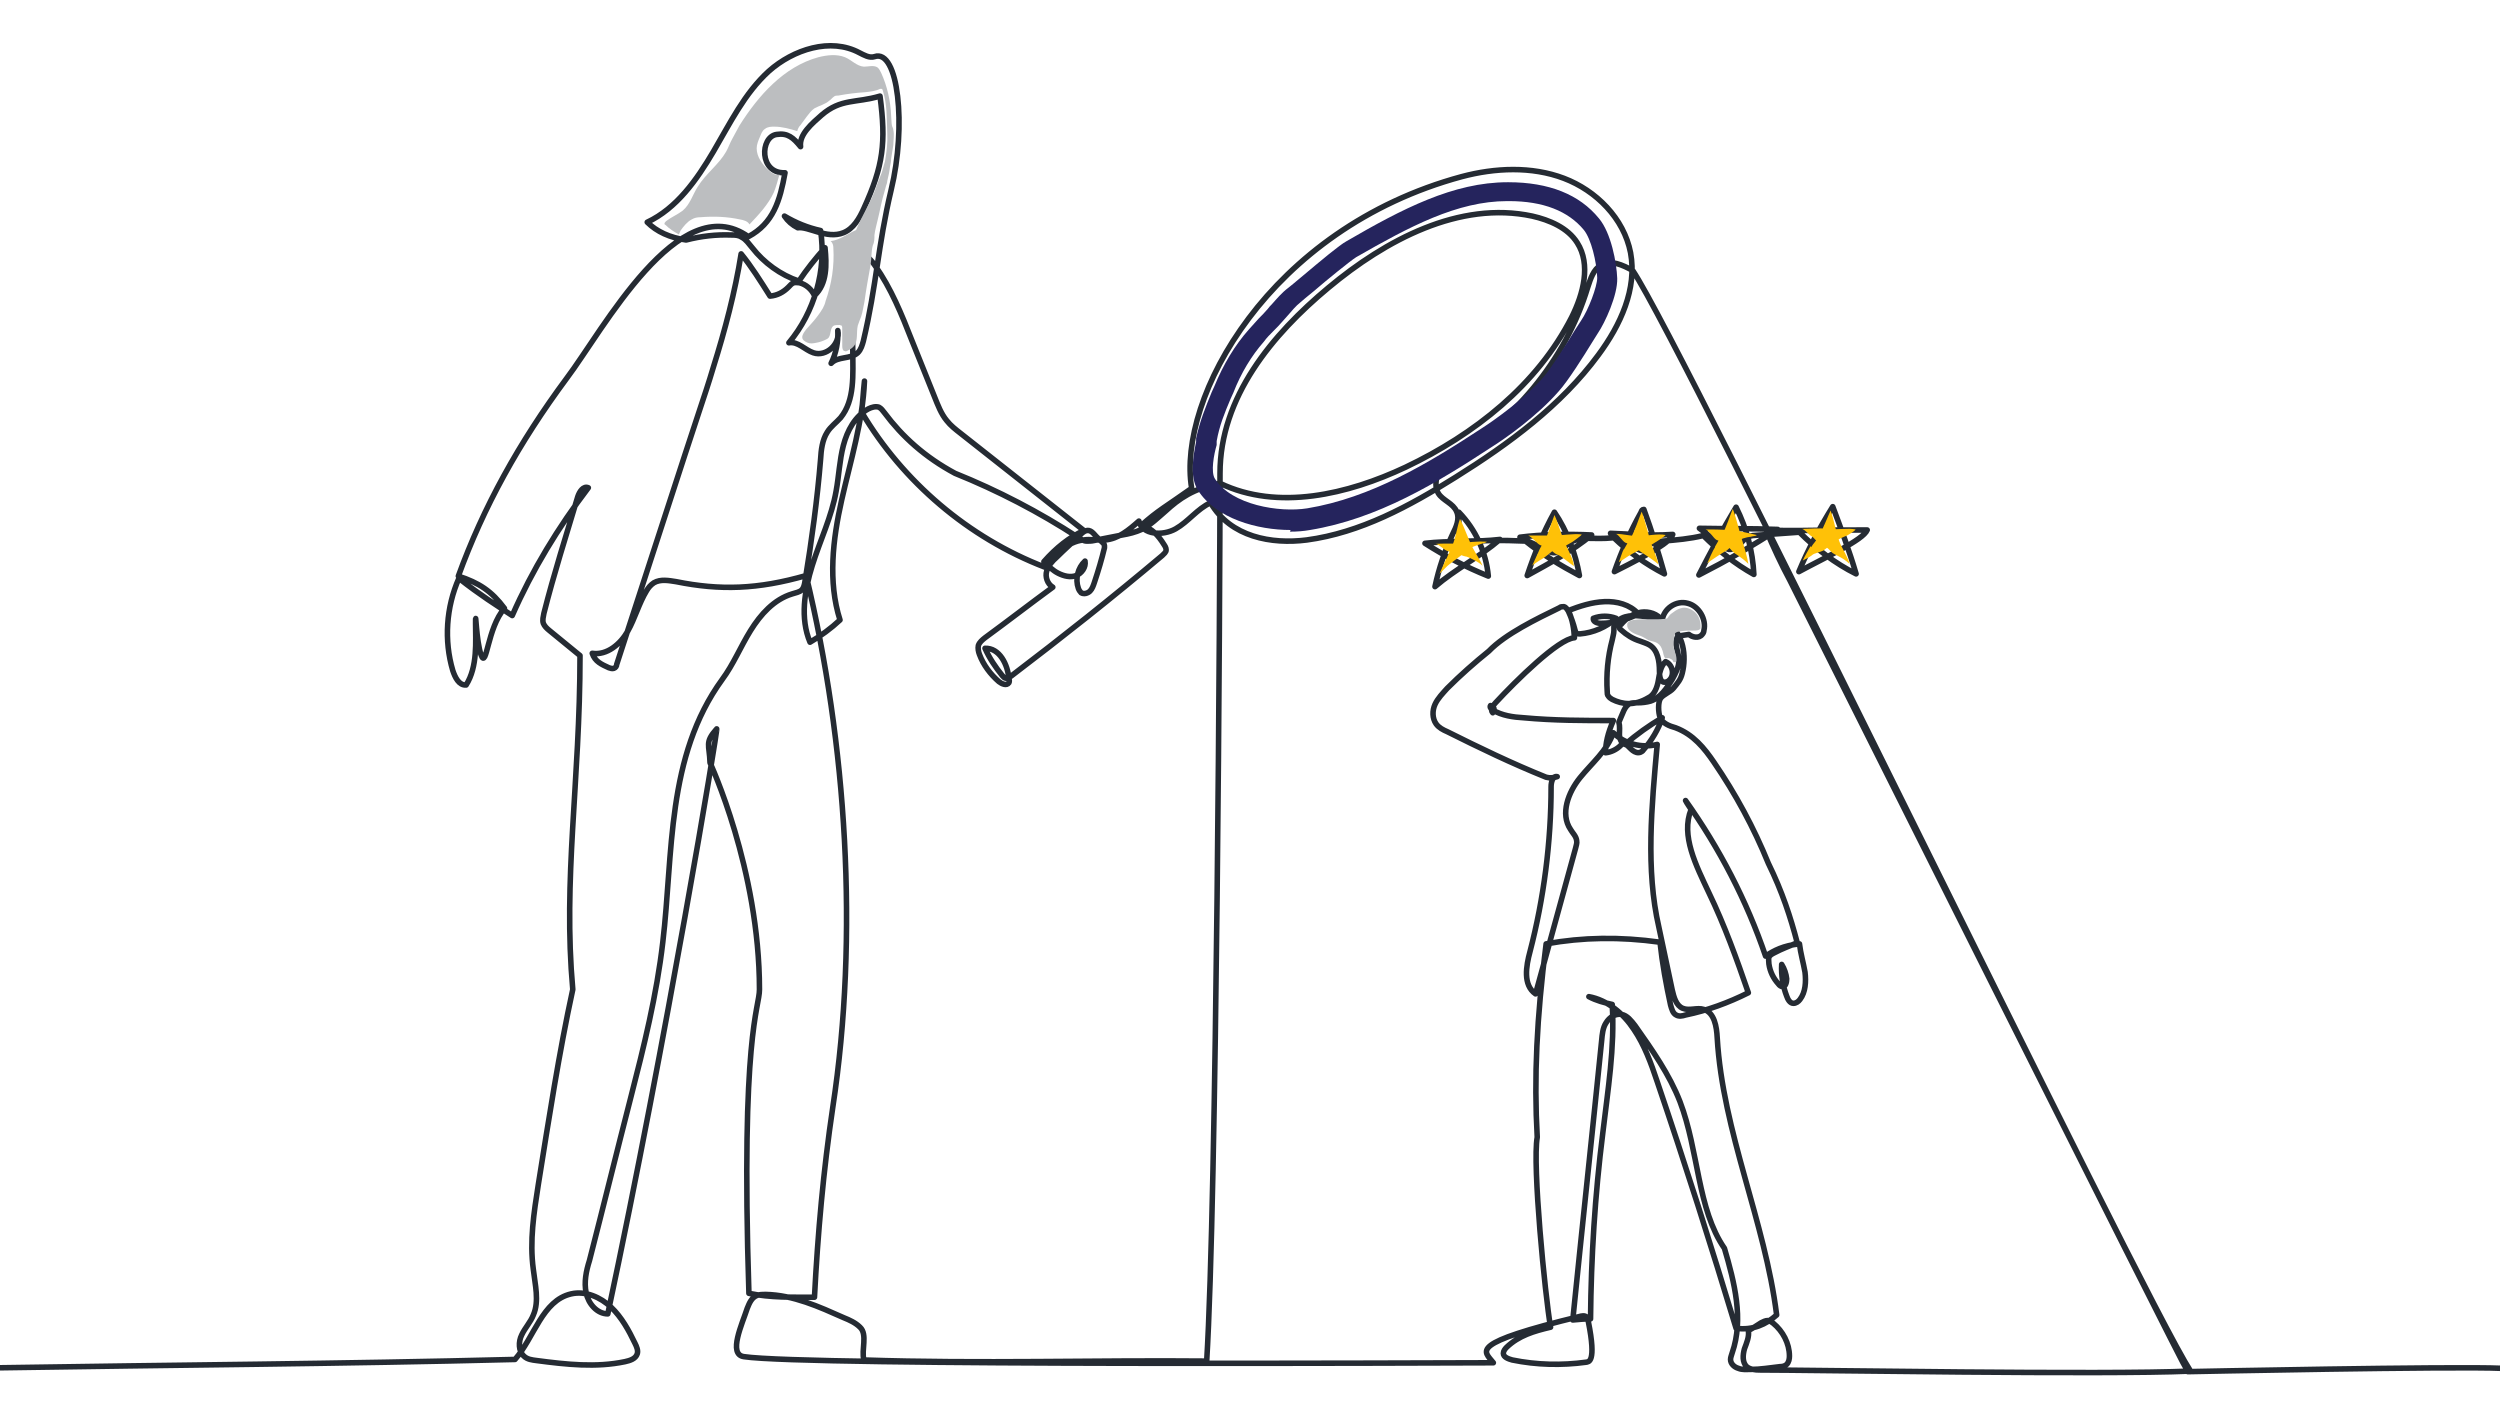 <?xml version="1.0" encoding="UTF-8"?>
<svg xmlns="http://www.w3.org/2000/svg" version="1.1" viewBox="0 0 450 255">
  <defs>
    <style>
      .cls-1 {
        fill: #ffc107;
      }

      .cls-2 {
        fill: #25245d;
      }

      .cls-3 {
        fill: #bcbec0;
      }

      .cls-4 {
        fill: none;
        stroke: #252b33;
        stroke-linecap: round;
        stroke-linejoin: round;
      }
    </style>
  </defs>
  <!-- Generator: Adobe Illustrator 28.7.0, SVG Export Plug-In . SVG Version: 1.2.0 Build 136)  -->
  <g>
    <g id="Layer_1">
      <g id="_x32_">
        <path class="cls-4" d="M0,246.2c30.7-.5,61.4-.7,92.7-1.5,3.5-4,4.9-10.6,10.1-11.8,2.6-.6,5.3.6,7.2,2.4,1.9,1.8,3.2,4.2,4.3,6.5.3.6.6,1.3.4,1.9-.3.9-1.3,1.2-2.2,1.4-5.2,1.1-10.6.5-15.9-.2-.8-.1-1.7-.2-2.3-.8-1-.9-1-2.6-.4-3.8.6-1.3,1.6-2.3,2.1-3.6,1.1-2.5.3-5.5,0-8.2-.7-5.1.1-10.2.9-15.3,1.9-11.8,3.7-23.6,6.2-35.1-1.8-19.9,1.3-37.3,1.3-60.1-1.8-1.5-3.7-3-5.5-4.5-.5-.4-.9-.8-1.1-1.3-.2-.6,0-1.2.1-1.8,1.8-7.1,4-14,6.1-21,.3-.9,1-2,1.9-1.6-5.4,7.1-10.1,14.8-13.7,23-2.9-1.9-5.8-3.7-9.6-6.7-2.3,5.2-2.7,11.2-1.1,16.6.4,1.2,1.1,2.7,2.4,2.6,2.1-3.3,1.7-7.9,1.7-11.1s.1,3.3,1,5.7c1,2.7,1.1-4.9,4.2-8.4-2.3-3.1-4.6-4.6-8.3-5.8,4.5-12.4,10.9-24,19.5-35.6,6.5-8.6,20.2-34.4,32.7-25.5,4.5-2.4,5.7-6.5,6.6-11.5-4.7.2-4.5-6.5-1.5-6.9,2-.3,3,.6,4.3,2.2-.3-2.2,2.1-4.2,3.8-5.7,3.5-3,6.1-2.1,10.5-3.4,1.1,8.4.6,12.5-2.9,20.2-.8,1.8-1.9,3.7-3.7,4.4-3,1.2-6.3-1.2-8.2-.9-1-.5-1.8-1.2-2.4-2.1,2,1.2,4.2,2.1,6.5,2.6,1.1,7.1-1.1,14.7-5.7,20.2,1.6-.3,2.9,1.3,4.4,1.8,2.3.8,4.9-1.6,4.4-4,.1,2-.3,4.1-1.2,5.9,1.2-1.3,3.5-.7,4.8-1.9.6-.6.8-1.4,1-2.1,2.4-10.1,2.6-17.1,5-27.2,2.8-11.5,1.3-25.5-3-24-.9.3-1.9-.3-2.7-.7-5.2-2.8-11.9-.6-16.3,3.3-4.4,4-7,9.4-10,14.5-3,5.1-6.6,10.2-11.9,12.7,1.7,1.7,4.1,2.8,7,3.2,2.7-.7,5.4-1,8.1-.9.7,0,1.3,0,1.9.4.8.4,1.3,1.2,1.9,1.9,2.1,2.7,5.1,4.9,8.4,6,1.4-2.1,3-4.1,4.7-6,.3,3,.4,6.5-1.9,8.6-.5-1.1-1.5-2-2.7-2.3-.3,0-.7-.1-1,0-.4.1-.7.5-1,.8-.9.9-2,1.5-3.3,1.6-1.7-2.7-3.4-5.4-5.2-7.6-1.1,6.9-2.9,13.7-5,20.4-.8,2.7-1.7,5.4-2.6,8.1-.8,2.5-1.7,5.1-2.5,7.6-4.1,12.6-8.2,25.2-12.3,37.8,0,.3-.2.6-.5.7-.3.1-.6,0-.9-.1-1.3-.6-2.5-1.1-3-2.6,2.7.4,5.1-1.7,6.4-4,1.3-2.3,2-5,3.4-7.3.3-.5.7-1,1.3-1.4,1.2-.7,2.7-.4,4-.2,7.9,1.6,14.7,1.4,23.4-1.1,7.3,30.2,9.5,64.9,4.8,95.7-1.7,11.4-2.7,22.7-3.3,34.2-3.9,0-7.9.1-11.8-.7-1.5-46.7,1.9-51.3,1.9-54.7,0-21.7-8.9-40.8-8.9-40.8-.1-3.3-1-3.6,1.2-6.1.3-.4-9.1,56.1-19.6,105.3-1.9,0-3.5-1.8-3.9-3.8-.4-1.9,0-3.9.6-5.8,2.5-9.7,4.9-19.5,7.4-29.2,2.4-9.3,4.7-18.6,5.8-28.1,1.9-16,.6-33.4,10.7-47.3,2-2.7,3.3-5.9,5.1-8.8,1.8-2.9,4.2-5.6,7.5-6.6.6-.2,1.3-.3,1.7-.7.4-.4.5-1,.6-1.6,1.2-7.3,2.2-14.6,2.8-21.9.1-1.7.3-3.5,1.2-4.9.6-1,1.6-1.7,2.4-2.6,2.6-3.2,2.2-7.7,2.2-12.1-.1-5-.3-9.9-.4-14.9,0-.6,0-1.2.3-1.6.5-.7,1.5-.8,2.3-.5s1.3,1,1.8,1.7c2.9,4.1,4.8,8.8,6.6,13.4,1.4,3.4,2.7,6.8,4.1,10.2.6,1.5,1.2,3.1,2.2,4.3.7.9,1.6,1.6,2.5,2.3,7.4,5.8,14.8,11.7,22.2,17.5-2.6,1.2-5,3.1-7.2,5.6.8.8,1.6,1.6,2.6,2.1s2.2.8,3.2.4c1-.4,1.8-1.5,1.6-2.6-1.3,1.2-1.8,3.2-1.2,4.9.1.3.3.6.5.8.5.3,1.2.1,1.6-.3.4-.4.6-1,.8-1.6.7-2.1,1.3-4.1,1.8-6.2,0-.1,0-.2,0-.4,0-.2-.2-.4-.3-.5-.5-.5-1.1-1-1.6-1.6-.3-.3-.5-.5-.9-.6-.6-.1-1.1.3-1.5.7-1.4,1.4-2.9,2.7-4.3,4.1-.8.7-1.5,1.5-1.8,2.5-.3,1,.1,2.3,1.1,2.9-4.1,3-8.1,6.1-12.2,9.1-.5.4-1,.8-1.2,1.4-.1.5,0,1.1.2,1.6.7,1.9,2,3.6,3.5,4.9.5.4,1.4.8,1.8.2.1-.2.1-.5,0-.7-.2-2.6-1.7-5.6-4.3-5.5.8,1.8,1.9,3.4,3.1,4.9.2.2.4.5.7.5.3,0,.6-.2.9-.4,9.2-7,18.3-14.2,27.2-21.7.3-.3.7-.6.7-1,0-.4-.2-.7-.4-1-1-1.6-2.2-3-4.1-3.4,3-2.7,4.6-3.5,9.1-6.7-2.7-16.2,13.9-46.7,48.6-56.1,6-1.6,12.6-1.9,18.4.3,5.8,2.2,10.8,7.2,12,13.4,1.2,6.5-1.8,13-5.8,18.4-6.7,9.1-16.1,16-25.7,22-8.3,5.2-17.1,10-26.8,11.3-6.3.8-13.7-.5-17.3-6.7-2.4,1.1-4,3.4-6.3,4.7-2.3,1.3-6,1.1-6.6-1.4-1.8,1.6-3.7,3.2-6.1,3.4-1.3.1-2.6-.2-3.9,0-2.9.3-5.1,2.7-6.9,4.9-13.8-5.3-25.6-15.4-33-27.9.2-1.9.3-3.8.5-5.6-.3,7.3-2.5,14.3-4.1,21.4-1.6,7.1-2.5,14.7-.3,21.6-1.6,1.5-3.5,2.9-5.4,4-1.8-4.3-1-9.3.4-13.8,1.4-4.5,3.5-8.8,4.3-13.4.5-2.7.6-5.5,1.3-8.2s2.1-5.3,4.5-6.6c.6-.3,1.3-.5,1.9-.3.4.2.7.6,1,1,3.2,4.3,7.3,8,12.7,10.9,7.7,3.1,15.2,7,22.1,11.5.5.3,1,.7,1.6.7.4,0,.9,0,1.3-.1,1.7-.3,3.4-.7,5.1-1,1.2-.2,2.4-.5,3.5-1,1.6-.8,2.9-2.1,4.3-3.3,2.4-2.2,5-4.1,9.8-5,10.4,5,23,2,33.4-2.9,12.4-5.9,23.7-14.8,29.9-27,2.1-4.2,3.5-9.5,1-13.4-1.7-2.7-5-4.1-8.1-4.8-13.1-2.8-26.4,4.3-36.7,12.9-10.1,8.4-19.5,19.7-19.5,33.4,0,19.8-.6,130.6-2.4,159.8-19.7-.2-41,.5-61.7-.2-.5-1.8.7-4.6-.7-5.9-.8-.8-1.9-1.3-2.9-1.7-4.5-2-9.1-4.1-14.1-4.2-.5,0-1.1,0-1.6.2-.9.4-1.3,1.3-1.7,2.3-.9,2.8-3.5,8.3-.6,8.7,11.2,1.7,127.6,1.1,134.9,1.1-1.7-2.2-4.8-3.4,15.8-8.4.2,0,.4-.1.7,0,.4.1.5.6.6,1,1.5,7.5,0,7.2-.4,7.3-4.4.6-8.9.5-13.3-.4-.7-.2-1.6-.5-1.6-1.2,0-.4.3-.8.6-1.1,2.2-2.1,4.9-2.9,7.9-3.6-1-5.8-3.3-29.3-2.4-34.2-.6-10.7-.1-21.5,1.6-34.8,6.6-1.2,13.3-1.3,20.5-.3.4,3.8,1.1,7.6,1.9,11.3.2.7.4,1.5,1,1.8.5.3,1.1.2,1.7,0,3.9-.8,7.7-2.2,11.3-4-2.1-6.1-4.3-12.2-7.1-18-2.3-4.9-5.1-10.3-3.2-15-.3-.5-.7-1-1-1.6,6.1,8.6,11,18,14.4,28,1.5-1,3.2-1.9,6.1-2.2.2,1.7.7,3.4,1,5.1.2,1.7.1,3.6-.9,4.9-.3.4-.7.7-1.2.7-.6,0-1-.7-1.2-1.3-.7-1.8-1-3.8-.9-5.7.5.8.8,1.7.9,2.6,0,.6-.2,1.4-.7,1.4-.3,0-.6-.2-.8-.5-.9-1-1.5-2.2-1.7-3.6,0-.4-.1-.8,0-1.2.2-.4.6-.6,1-.8,1.3-.7,2.7-1.2,4.1-1.8-1.2-4.6-2.7-9.2-5.2-14.3-2.6-6.4-5.9-12.5-9.8-18.2-1.7-2.5-3.7-5-6.9-6.2-1.1-.3-2.4-.8-2.8-1.9-.3-.8-.4-2.7.1-3.4.5-.7,1.7-1.1,2.3-1.8.8-1,1.3-1.5,1.6-2.7.8-3.2.2-7.1-2.5-8.9-1.2-.8-2.7-1-4.1-1.3-1.9-.3-4.2-.4-5.4,1.2-.1.2-.2.4-.3.6,0,.2,0,.5,0,.7,0,.6-.2,1.1-.3,1.7-.8,3-1.1,6.2-.9,9.3,0,.3,0,.6.2.8.2.3.4.4.7.6,1.8.9,4,1.2,6.5-.3,1.1-.5,1.6-1.9,1.8-3.1.2-1.2.4-2.6,1.3-3.4,1.3.5,1.7,2.5.6,3.4-.2.2-.5.3-.8.3-.8,0-.9-1.2-.9-2,0-1.8-.3-3.8-1.8-4.7-.5-.3-1.2-.5-1.7-.7-1.3-.4-2.4-1.1-3.4-2-.1-.1-.3-.2-.3-.4,0-.2.1-.5.3-.6.9-1.1,2.2-2,3.6-2.2s3,.3,3.8,1.5c.2-2.1,2.5-3.7,4.6-3.1,2,.5,3.4,2.9,2.9,4.9,0,.2-.1.5-.3.7-.6.8-1.8.5-2.4,0l-2,.3c-.8,1.3.2,2.9.2,4.4,0,1.2-.6,2.3-1.2,3.4-1,1.6-2.1,3.3-3.9,3.9-.7.2-1.5.3-2.3.3-.4,0-.9,0-1.3.1-1.1.4-1.4,1.9-2.1,3.4.2.7.1,1.5.1,2.2s.3,1.6,1,1.8c2.1-1.8,4.3-3.4,6.7-4.8-.7,2.1-1.9,4.1-3.4,5.8-.1.2-.3.3-.5.4-.5.2-1,0-1.4-.3-.4-.3-.7-.7-1.1-1-.2-.2-.4-.3-.7-.2-.2,0-.3.2-.4.3-.7.7-1.7,1.2-2.7,1.3,0-1.7.4-3.5,1.4-5.8-5.4,0-10.7,0-16.1-.5-1.9-.1-4-.4-5.6-1.4-.3-.2-.6-.5-.4-.8.6,0,.9,1,.4,1.3-.5-.5,0-1.3.5-1.8,3.7-4,11.3-11.5,14.2-11.7-.1-1.6-.3-3.2-1.1-4.9,2.1-.8,4.2-1.5,6.5-1.6,2.2-.1,4.6.5,6.1,2.2-2.1,1.1-4.4,1.7-6.8,1.7-.6,0-1.4-.3-1.3-.9,1.3-.5,2.8-.5,4.1,0-1.8,1.6-4.1,2.6-6.5,2.8-.2,0-.5,0-.6-.1-.2-.1-.2-.4-.3-.6-.3-1.2-.7-2.3-1.2-3.4-.2-.3-.4-.7-.8-.8-.3,0-.6,0-.8.2-4.1,2-9.7,4.7-12.7,7.8-2.6,2.1-5.1,4.3-7.5,6.7-.8.9-1.7,1.8-2.2,2.9-.5,1.1-.5,2.5.2,3.5.5.7,1.3,1.1,2,1.4,5.8,2.9,11.6,5.7,17.8,8.2.7.2,1.4.1,2-.1-.8-.2-1.1,1-1.1,1.8,0,10-1.3,20.1-3.8,29.7-.7,2.6-1.3,6,1,7.6,2.4-8.7,4.8-17.4,7.2-26.2.1-.5.3-.9.2-1.4-.1-.8-.7-1.3-1.1-2-1.9-2.8-.4-6.7,1.7-9.3,2.1-2.6,4.9-4.9,6-8.1,2,2,5.1,2.8,7.9,2.1-1,11.1-2.1,22.5.3,32.9.8,3.8,1.6,7.5,2.4,11.3.3,1.3.7,2.8,1.9,3.3,1.2.5,2.6-.2,3.8.2,1.9.6,2.3,3.1,2.4,5.1,1,17,8.6,33,10.7,49.9-1.9,1.7-4.3,2.8-7.3,2.4-4.5-14.9-9.2-29.7-14.2-44.4-1.1-3.3-2.3-6.6-4.2-9.4-1.9-2.9-4.8-5.3-8.1-5.9,1.3.7,2.8,1.1,4.2,1.4.5,7.7-.8,15.5-1.7,23.2-1.4,11.1-2.1,22.3-2.2,33.4-1.1,0-2.2.1-3.2.2,1.7-16.8,3.5-33.5,5.2-50.3.1-1.1.2-2.3.8-3.2.6-1,1.7-1.7,2.8-1.5,1,.2,1.7,1.1,2.4,2,3.1,4.4,6.2,8.8,8.1,13.7,3.4,8.9,3.1,19.3,8,26.4,1.8,6.1,3.5,12.8,1.4,18.8-.1.4-.3.8-.3,1.2,0,.8.7,1.4,1.4,1.6.7.3,1.5.2,2.2.2,1.8,0,3.5-.3,5.3-.5.4,0,.9-.1,1.2-.4.4-.4.5-1,.5-1.5,0-2.3-1.2-4.5-2.9-5.9-.3-.2-.6-.5-1-.5-.4,0-.8.2-1.2.4-.8.5-1.5,1-2.3,1.4.2,1.1-.3,2.2-.7,3.3-.3,1.1-.4,2.4.4,3.2.6.5,1.5.6,2.3.6,9.4,0,62.1.9,77.6.2-9.2-14.3-91.1-184.2-100.4-198.1-1.8-1-4-2-5.7-1-1.4.8-1.9,2.5-2.4,4-4,13.3-13.7,24.7-25.1,30.8-.7.9-1.5,1.8-1.9,2.9-.4,1.1-.5,2.4.1,3.4.8,1.3,2.7,1.8,3.3,3.3.6,1.3-.1,2.8-.7,4-1.4,3-2.5,6.2-3.2,9.5,3.6-3.1,8.1-5.4,11.7-8.5-4.2.5-9.3.2-13.5.7,3.6,2.3,7.4,4.3,11.4,5.9-.4-4.3-2.3-8.4-5.3-11.5,0,1.2,0,2.5,0,3.7,0,.4,0,.8.2,1.1.3.4.9.4,1.4.4,4.9-.1,5.2-.2,10.4,0,3,2.4,6.3,4.4,9.7,6.2-.7-4-2.2-8-4.5-11.4-2,3.6-3.6,7.5-4.9,11.4,4-2.2,8.1-4.4,11.6-7.3-4-.2-9.1-.1-12.9.4,1.3.8,3.7,1.6,5,2.4.3.2.7.4,1,.4,1.1.1,1.9-1,2.8-1.7,1-.7,2.3-.9,3.6-.9,1.2,0,2.5.1,4.5-.1,2.7,2.6,5.8,4.8,9.1,6.5-1.1-3.9-2.3-7.8-3.7-11.6-.3,0-.4.2-.5.5-1.9,3.4-3.5,7-4.8,10.7,6.8-3.4,10.1-5.4,10.5-6.7-4.6.3-7.8-.1-11.2-.2,1.6.9,3.2,1.8,4.8,2.8.4.2.8.4,1.2.3.4-.1.6-.5.8-.8.6-.7,1.6-.8,2.6-.9,2.4-.2,4.9-.4,7.3-1,2.7,2.7,5.7,5.1,9.1,7-.2-4.2-1.3-8.3-3.2-12.1-2.4,4-4.6,8.1-6.7,12.2,4.9-2.5,9.6-5.2,14.2-8.2-4.8-.2-9.6-.1-14.1-.2,1.3,1,2.7,2,4,3.1.4.3.8.6,1.3.7,1,.1,1.8-.7,2.5-1.5.3-.3.5-.6.9-.8.3-.1.6-.1.9-.2,2.8-.2,5.5-.4,8.4-.6,3,3,6.4,5.6,10.2,7.5-1.2-4.1-2.7-8.1-4.2-12.1-2.3,3.7-4.4,7.6-6.1,11.7,4.6-2.5,11.6-5.7,12.3-7.5-4.8,0-6.3,0-12.5.1-1.9,0-3.8,0-5.7-.1,1.3,3.1,2.7,6.1,4.3,9.1.3.6,71.1,142,71.6,142.4,0,0,48.1-1,56.5-.6"/>
        <g>
          <path class="cls-1" d="M260.4,100.5c.3-.8.7-1.5,1-2.3.6-1.2.9-3.5,1.4-4.8.8,1.5,1.6,4,2.4,5.4.4.8,1.5,2.4,1.7,3.2,0-.5-2.5-1.7-2.9-1.8-.8-.1-1.6-.6-2.4-.8-.3,0-.7-.1-1-.2-.7-.2-1.5-1.2-2.2-1.3,1.3-.1,2.9,0,4.2-.1,1.5-.2,3.5-.4,5-.3,0,.2-.8.3-1,.4-.9.3-1.9.6-2.6,1.2-.3.2-.6.5-.9.8-.5.4-2.3,1.7-2.6,2s-1.2,1.2-1.4,1.4c.2-.5,1-2.2,1.2-2.7Z"/>
          <path class="cls-1" d="M276.9,99.4c.3-.8.8-1.5,1.2-2.2.6-1.2,1.2-3.2,1.7-4.5.7,1.5,1.3,3.8,2,5.3.4.8,1.5,2.9,1.5,3.9-.5-.3-2.4-1.9-2.8-2-.8-.2-1.5-1.2-2.3-1.5-.3,0-.7-.2-1-.3-.6-.3-1.4-1.4-2.1-1.7,1.3,0,3.1,0,4.4,0,1.5,0,3.8-.4,5.2-.2,0,.2-1.5,1.2-1.6,1.3-.8.5-1.2.6-1.9,1.2-.3.2-1,0-1.4.2-.5.4-1.8,1.5-2.2,1.7s-1.6,1-1.8,1.2c.2-.5.9-1.9,1.1-2.4Z"/>
          <path class="cls-1" d="M292.3,98.9c.4-.7.8-1.4,1.3-2.2.7-1.2,1.4-3.4,1.9-4.6.6,1.5,1.2,4.1,1.7,5.7.3.9,1.2,2.9,1.3,3.8-.3-.4-2.6-1.9-2.9-2.1-.7-.4-1.3-1.2-2.1-1.5-.3-.1-.6-.2-.9-.3-.6-.3-1.1-1.3-1.7-1.6,1.3,0,2.6.4,4,.4,1.5,0,3.5-.5,4.9-.2,0,.2-2.4,1.7-3.3,2.2-.3.2-1.1.3-1.4.5-.6.3-1.7.9-2,1.1s-1.5,1-1.7,1.1c.2-.5.6-1.9.9-2.4Z"/>
          <path class="cls-1" d="M308.7,98.4c.4-.7.8-1.4,1.3-2.2.7-1.2,1.4-3.4,1.9-4.6.6,1.5,1.2,4.1,1.7,5.7.3.9,1,3.3,1.1,4.2-1.3-1.3-2.3-1.7-2.8-2.2s-1.2-1.5-2-1.8c-.3-.1-.6-.2-.9-.3-.6-.3-1.3-1.7-2-1.9,1.3,0,2.6,0,4.3.1s3.5.6,4.9.9c0,.2-.8.2-1,.3-.9.1-1.9.4-2.7.9-.3.2-1.4,1.4-1.7,1.6-.6.3-1.5.9-1.8,1.1s-1.5,1-1.7,1.2c.2-.5,1.1-2.5,1.4-2.9Z"/>
          <path class="cls-1" d="M326,98.5c.4-.7,1-1.2,1.4-2,.7-1.2,1.5-3.3,2.1-4.6.6,1.5,1,4.1,1.6,5.6.3.9,1.7,3.1,1.8,4-1.3-1.3-2.8-1.6-3.3-2.2s-1.4-1.3-2.2-1.6c-.3-.1-.9-.9-1.2-1.1-.6-.3-1.1-1.1-1.8-1.4,1.3,0,3-.2,4.7,0s3.5-.2,4.9.1c0,.2-1.6,1.2-1.8,1.2-.9.4-.8.3-1.6.8-.3.2-2.1,1.6-2.4,1.8-.6.3-1.7.5-2,.8s-1.4.8-1.7,1c.2-.5,1.1-2.1,1.4-2.6Z"/>
          <path class="cls-3" d="M122.2,42.2c-.9-.5-1.7-1-2.4-1.7,0,0-.2-.1-.2-.2,0-.2.1-.3.3-.5.9-.7,2.1-1.2,3-1.9,1.3-1.1,1.8-2.9,2.7-4.3,1.4-2.3,3.8-4,5.1-6.3.4-.7.7-1.6,1.1-2.3.4-.8.9-1.6,1.3-2.4,3.4-5.4,8-10.6,14.2-12.3,1.6-.4,3.3-.6,4.8,0,1.2.5,2.1,1.6,3.4,1.7.8,0,1.7-.3,2.4.1.3.2.5.6.7,1,1.1,2.4,1.7,5.1,1.8,7.7s.3,1.8.4,2.6c.2.9,0,1.8,0,2.7-.1.8-.3,1.7-.4,2.5,0,.5-.1.9-.2,1.4-.1.9-.3,1.8-.5,2.6,0,.3-.1.5-.2.8-.1.4-.2.7-.3,1.1-.5,1.6-.8,3.4-1.2,5-.2.9-.5,1.9-.6,2.8,0,.6,0,1.3-.3,1.9-.3,1.1-.2,2.4-.4,3.5-.4,2.2-.8,4.4-1.1,6.6-.2.9-.3,1.8-.6,2.7-.2.5-.4,1-.6,1.6-.3,1.3.1,2.7-.7,3.7-.3.4-.9.7-1.3.9-.1,0-.2.1-.3,0-.4,0-.5-.5-.5-.9,0-1.1,0-2.1,0-3.2,0-.2,0-.3-.1-.5,0,0-.2,0-.3-.1-.4,0-.8,0-1.1.1-.7.4-.5,1.5-.9,2.1-.1.2-.3.3-.5.4-.6.3-1.2.5-1.8.6-.5.1-1,.2-1.5,0s-1-.5-1-1c0-.5.4-1,.7-1.4.6-.7,1.3-1.4,1.9-2.2.4-.5.8-1.1,1.1-1.6.2-.4.4-.8.5-1.3,1.1-3.1,1.6-6.3,1.4-9.6,0-.4-.1-.9-.5-1.2,1.7-.2,3-1.3,4.6-2,1-2.5,2.3-4.4,3.3-6.9.2-.6.5-1.3.7-1.9.2-.5.4-1,.6-1.5.2-.7.4-1.4.6-2.1.3-1.7.5-3.4.4-5.1-.1-2.6,0-5.1-.8-7.6,0-.1-.1-.3-.2-.3,0,0-.2,0-.3,0-.8.4-1.8.5-2.7.6-1.6.1-3.2.3-4.8.6-.3,0-.6,0-.8.2-.3.2-.5.5-.8.7-.8.7-1.8.9-2.7,1.4-.6.4-1,1-1.4,1.5-.4.5-.7,1-1.1,1.5-.3.3-.5.7-.6,1.1-1.3-.4-2.7-.8-4.1-.8-.6,0-1.2,0-1.7.4-.5.3-.7.9-.9,1.4-.3.7-.6,1.4-.6,2.1,0,1.5,1,2.9,2.1,3.9.6.5,1.3,1.1,2,.8-.3,1.1-.6,2.2-1,3.2-1,2.2-2.7,4-4.4,5.8-.3-.6-1.1-.8-1.7-.9-2.3-.5-4.7-.6-7.1-.4-.6,0-1.1.1-1.6.4-.8.4-1.5,1.3-2,2Z"/>
          <path class="cls-3" d="M299.1,116.7c-.2-.5-.6-.9-1.1-1.1-.5-.2-1.1-.2-1.5-.5-.2-.1-.5-.3-.7-.4-.5-.3-1.1-.4-1.7-.7s-1.1-.7-1.2-1.3c0-.1,0-.3,0-.4.1-.4.6-.6,1.1-.7,1.9-.3,3.8,0,5.6-.2.2,0,.3,0,.5-.1.1-.1.2-.3.3-.4.2-.3.5-.5.8-.7.5-.4,1.1-.7,1.7-.8.8-.1,1.7.3,2.3.9s.9,1.5.9,2.3c0,.2,0,.3,0,.5-.2.4-.8.4-1.2.4-.9,0-1.8,0-2.7.2-.2,0-.5.1-.7.3,0,.1,0,.2-.1.4-.1.6-.2,1.2-.2,1.8.1,1,.8,2,.5,3-.1,0-.3,0-.4,0s-.2-.2-.2-.3c-.1-.2-.4-.3-.6-.4s-.6,0-.7,0c-.4-.2-.4-1.2-.6-1.5Z"/>
          <path class="cls-2" d="M232.3,95.4c-5.9,0-13.4-2-16.7-7.2-1.5-2.4-.8-6.2-.3-8.7v-.6c.7-3.2,1.7-5.6,2.8-8.3l.5-1.1c1.6-3.9,3.7-7.4,6.2-10.2.6-.7,1.2-1.3,1.8-2,.5-.5,1.1-1.1,1.6-1.7.2-.3.5-.6.7-.8.9-1,1.8-2.1,3-3,.3-.2,1.2-1,2.3-1.9,3.7-3.1,6.9-5.8,8.2-6.5,10-5.8,19.2-10.6,29-10.6s0,0,.1,0h0c7.3,0,12.8,2.2,16.3,6.5,2.2,2.6,3.2,8,3.3,10.8.1,3-2.2,8-3.5,9.9-.2.3-.5.8-1,1.6-1.6,2.6-4.3,6.9-6,8.8-3.8,4.4-9.6,8.5-12,10-9.9,6.5-20.6,13-32.8,15-1.1.2-2.3.3-3.6.3ZM271.3,36.2c-9,0-17.6,4.6-27.2,10.1-1.1.7-5.4,4.2-7.6,6.1-1.2,1-2.1,1.7-2.4,2-.9.7-1.6,1.6-2.4,2.5-.3.3-.5.6-.8.9-.5.6-1.1,1.2-1.7,1.8-.6.6-1.2,1.2-1.7,1.9h0c-2.2,2.5-4.1,5.6-5.5,9.2l-.5,1.1c-1.1,2.6-2,4.8-2.5,7.6v.7c-.5,1.7-1.1,4.9-.3,6.1,3,4.7,11.6,6.1,16.6,5.3,11.5-1.9,21.8-8.1,31.4-14.4,2.2-1.4,7.7-5.3,11.2-9.3,1.5-1.8,4.2-6.1,5.6-8.4.5-.8.9-1.4,1.1-1.7,1.3-1.9,2.9-6.1,2.9-7.7-.1-2.9-1.1-7-2.4-8.6-2.8-3.4-7.3-5.2-13.5-5.2h0s0,0-.1,0Z"/>
        </g>
      </g>
    </g>
  </g>
</svg>